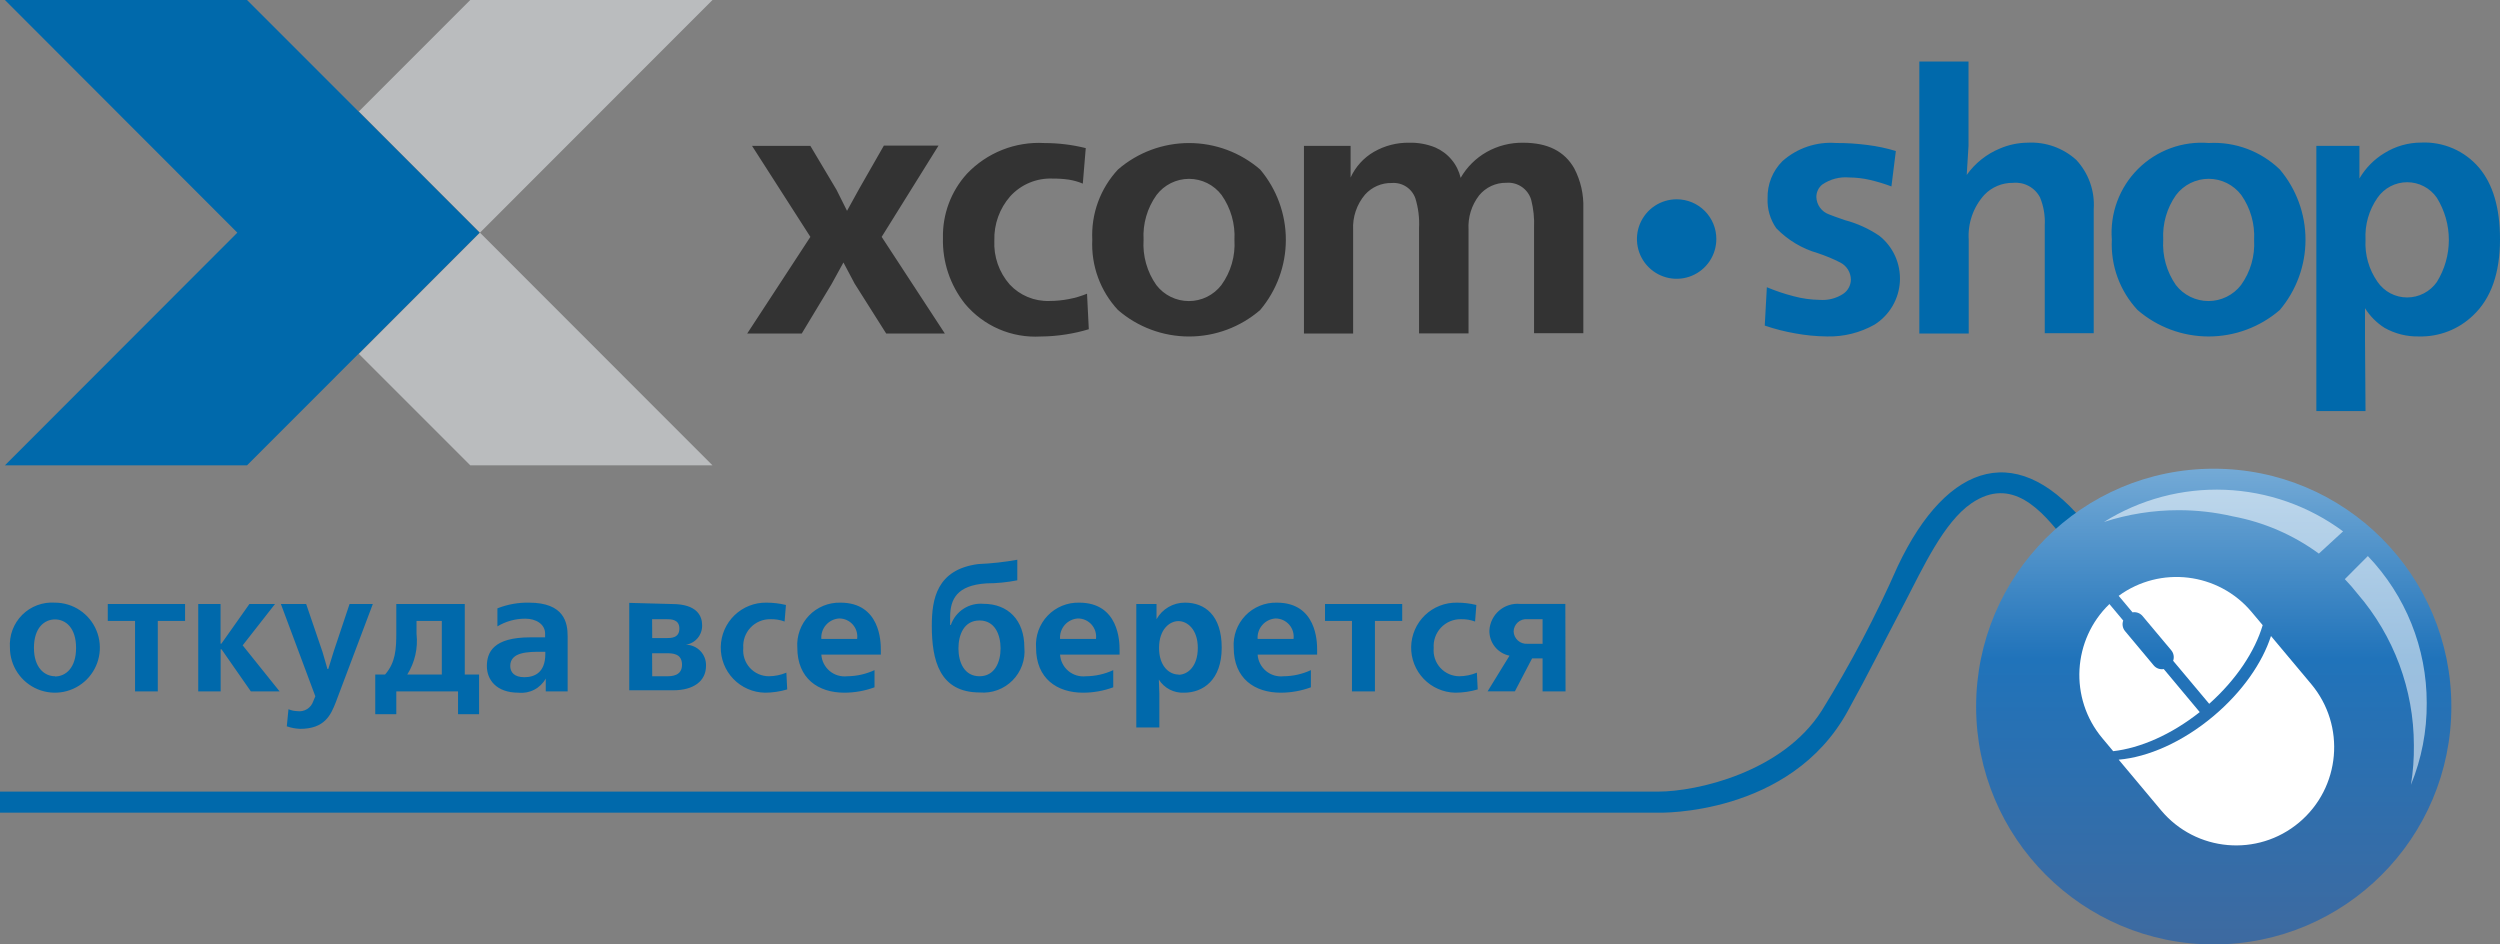 <svg width="180" height="68" viewBox="0 0 180 68" fill="none" xmlns="http://www.w3.org/2000/svg">
<rect x="0" y="0" width="180" height="68" fill="#808080" stroke="none"/>
<path d="M123.576 17.203C123.578 17.77 123.411 18.324 123.098 18.796C122.784 19.268 122.338 19.636 121.815 19.853C121.293 20.071 120.717 20.128 120.162 20.018C119.607 19.907 119.097 19.635 118.697 19.234C118.296 18.834 118.024 18.323 117.914 17.767C117.804 17.211 117.861 16.635 118.078 16.112C118.296 15.589 118.663 15.142 119.134 14.828C119.606 14.514 120.16 14.348 120.725 14.349C121.482 14.349 122.207 14.65 122.741 15.185C123.276 15.72 123.576 16.446 123.576 17.203Z" fill="#0069AB"/>
<path d="M25.837 25.481L33.859 33.504H51.298L34.557 16.752L25.837 25.481ZM51.298 0H33.859L25.837 8.023L34.557 16.752L51.298 0Z" fill="#BABCBE"/>
<path d="M25.807 8.023L17.785 0H0.354L17.088 16.752L0.354 33.504H17.785L25.807 25.481L34.527 16.752L25.807 8.023Z" fill="#0069AB"/>
<path d="M54.147 10.504H58.347L60.227 13.662L60.986 15.18L61.865 13.586L63.64 10.481H67.575L63.48 17.055L68.03 24.015H63.806L61.532 20.417L60.728 18.899L59.864 20.47L57.725 24.015H53.798L58.347 17.055L54.147 10.504ZM78.174 10.664L77.962 13.221C77.637 13.084 77.296 12.987 76.946 12.933C76.557 12.878 76.164 12.853 75.771 12.857C75.203 12.836 74.638 12.939 74.114 13.159C73.59 13.38 73.121 13.712 72.738 14.132C71.968 15.009 71.559 16.146 71.593 17.313C71.535 18.474 71.932 19.613 72.7 20.485C73.064 20.875 73.506 21.181 73.998 21.386C74.489 21.59 75.019 21.687 75.551 21.67C76.025 21.669 76.497 21.623 76.961 21.533C77.408 21.449 77.845 21.319 78.266 21.146L78.394 23.704C77.861 23.866 77.316 23.991 76.764 24.076C76.158 24.174 75.543 24.224 74.929 24.228C73.902 24.288 72.875 24.108 71.93 23.701C70.985 23.293 70.147 22.671 69.485 21.882C68.41 20.537 67.846 18.853 67.893 17.131C67.855 15.428 68.471 13.776 69.614 12.515C70.328 11.762 71.197 11.174 72.16 10.791C73.124 10.408 74.159 10.241 75.195 10.299C76.199 10.299 77.2 10.421 78.174 10.664ZM78.644 17.259C78.6 16.336 78.741 15.413 79.058 14.544C79.376 13.676 79.865 12.88 80.495 12.204C81.917 10.975 83.734 10.299 85.613 10.299C87.492 10.299 89.308 10.975 90.731 12.204C91.925 13.619 92.581 15.411 92.581 17.263C92.581 19.116 91.925 20.908 90.731 22.322C89.308 23.551 87.492 24.228 85.613 24.228C83.734 24.228 81.917 23.551 80.495 22.322C79.864 21.645 79.376 20.848 79.058 19.979C78.74 19.109 78.6 18.184 78.644 17.259ZM82.337 17.259C82.262 18.421 82.585 19.572 83.255 20.523C83.531 20.882 83.885 21.173 84.292 21.373C84.698 21.573 85.145 21.677 85.597 21.677C86.05 21.677 86.497 21.573 86.903 21.373C87.309 21.173 87.664 20.882 87.94 20.523C88.621 19.583 88.953 18.434 88.88 17.275C88.944 16.123 88.618 14.984 87.955 14.041C87.681 13.68 87.327 13.386 86.92 13.184C86.514 12.982 86.066 12.877 85.613 12.877C85.159 12.877 84.711 12.982 84.305 13.184C83.898 13.386 83.544 13.68 83.27 14.041C82.601 14.976 82.272 16.112 82.337 17.259ZM97.425 24.015H93.885V10.504H97.243V12.781C97.599 12.004 98.187 11.356 98.927 10.929C99.699 10.486 100.577 10.26 101.467 10.276C102.108 10.26 102.745 10.377 103.34 10.618C103.793 10.814 104.195 11.114 104.512 11.494C104.83 11.873 105.054 12.322 105.167 12.804C105.614 12.028 106.261 11.385 107.04 10.944C107.842 10.492 108.75 10.262 109.671 10.276C111.43 10.276 112.65 10.891 113.348 12.128C113.809 13.012 114.034 14.001 114 14.998V23.992H110.452V16.402C110.482 15.725 110.413 15.047 110.247 14.39C110.135 14.009 109.895 13.679 109.567 13.455C109.24 13.231 108.845 13.127 108.45 13.161C108.076 13.155 107.706 13.234 107.368 13.392C107.029 13.55 106.73 13.782 106.494 14.072C105.951 14.775 105.682 15.651 105.735 16.538V24.007H102.172V16.417C102.209 15.694 102.119 14.969 101.906 14.277C101.784 13.933 101.553 13.639 101.247 13.44C100.942 13.241 100.579 13.148 100.216 13.176C99.852 13.167 99.491 13.236 99.157 13.381C98.823 13.525 98.525 13.74 98.282 14.011C97.684 14.718 97.378 15.628 97.425 16.554V24.015Z" fill="#333333"/>
<path d="M136.501 10.873L136.183 13.423C135.688 13.236 135.181 13.082 134.666 12.96C134.169 12.843 133.661 12.782 133.15 12.778C132.457 12.715 131.765 12.898 131.194 13.294C131.063 13.402 130.958 13.538 130.886 13.692C130.814 13.845 130.777 14.013 130.777 14.182C130.785 14.459 130.876 14.726 131.038 14.949C131.201 15.173 131.427 15.342 131.686 15.435C131.846 15.503 132.225 15.64 132.839 15.852C133.72 16.085 134.556 16.465 135.311 16.976C135.802 17.365 136.192 17.865 136.45 18.436C136.708 19.007 136.825 19.632 136.793 20.258C136.76 20.883 136.578 21.492 136.262 22.033C135.946 22.574 135.506 23.031 134.977 23.367C133.929 23.96 132.739 24.256 131.535 24.224C130.772 24.216 130.011 24.143 129.26 24.004C128.514 23.875 127.779 23.687 127.062 23.443L127.213 20.68C127.843 20.945 128.492 21.163 129.154 21.332C129.763 21.495 130.39 21.582 131.019 21.591C131.615 21.637 132.21 21.485 132.71 21.158C132.879 21.044 133.018 20.89 133.114 20.71C133.21 20.53 133.262 20.33 133.264 20.126C133.259 19.872 133.186 19.625 133.053 19.41C132.919 19.195 132.73 19.02 132.505 18.904C131.982 18.638 131.44 18.413 130.883 18.228C129.745 17.901 128.712 17.281 127.888 16.429C127.453 15.803 127.234 15.051 127.266 14.289C127.252 13.791 127.339 13.296 127.523 12.834C127.707 12.372 127.983 11.953 128.335 11.602C128.857 11.137 129.467 10.781 130.129 10.557C130.79 10.333 131.49 10.244 132.187 10.296C132.948 10.293 133.708 10.341 134.462 10.44C135.153 10.526 135.835 10.67 136.501 10.873ZM138.192 24.012V4.429H141.733V10.501L141.604 12.596C142.206 11.746 143.037 11.086 144 10.691C144.628 10.422 145.303 10.28 145.986 10.273C146.623 10.238 147.26 10.329 147.862 10.541C148.463 10.754 149.016 11.083 149.489 11.511C149.929 11.983 150.268 12.54 150.484 13.149C150.701 13.757 150.791 14.403 150.748 15.048V23.989H147.222V16.224C147.26 15.537 147.143 14.849 146.881 14.213C146.698 13.863 146.415 13.576 146.067 13.39C145.72 13.203 145.325 13.125 144.933 13.165C144.548 13.16 144.166 13.235 143.812 13.383C143.457 13.532 143.136 13.752 142.87 14.031C142.476 14.468 142.173 14.98 141.981 15.537C141.788 16.094 141.709 16.684 141.748 17.272V24.012H138.192ZM152.052 17.256C151.98 16.321 152.111 15.382 152.437 14.502C152.763 13.623 153.275 12.825 153.939 12.163C154.603 11.502 155.403 10.992 156.283 10.669C157.162 10.347 158.101 10.22 159.035 10.296C159.972 10.245 160.91 10.388 161.789 10.715C162.668 11.043 163.471 11.549 164.146 12.201C165.341 13.616 165.996 15.408 165.996 17.26C165.996 19.113 165.341 20.905 164.146 22.319C162.722 23.549 160.904 24.226 159.024 24.226C157.144 24.226 155.326 23.549 153.902 22.319C153.272 21.642 152.783 20.845 152.465 19.975C152.148 19.106 152.007 18.181 152.052 17.256ZM155.752 17.256C155.678 18.416 155.999 19.567 156.662 20.52C156.939 20.88 157.295 21.171 157.702 21.37C158.108 21.57 158.555 21.675 159.009 21.675C159.462 21.675 159.909 21.57 160.316 21.37C160.723 21.171 161.078 20.88 161.356 20.52C162.033 19.578 162.365 18.43 162.296 17.272C162.359 16.12 162.033 14.981 161.371 14.038C161.095 13.676 160.74 13.383 160.333 13.181C159.926 12.979 159.478 12.874 159.024 12.874C158.57 12.874 158.122 12.979 157.714 13.181C157.307 13.383 156.952 13.676 156.677 14.038C156.015 14.976 155.689 16.11 155.752 17.256ZM170.318 29.599H166.777V10.501H169.878V12.854C170.314 12.103 170.932 11.474 171.675 11.025C172.471 10.528 173.39 10.265 174.328 10.266C175.112 10.229 175.894 10.373 176.614 10.684C177.334 10.996 177.973 11.468 178.483 12.065C179.5 13.264 180 14.987 180 17.226C180 19.665 179.355 21.492 178.066 22.706C177.549 23.206 176.937 23.597 176.266 23.858C175.596 24.118 174.88 24.243 174.162 24.224C173.294 24.244 172.438 24.029 171.682 23.602C171.117 23.241 170.637 22.759 170.28 22.19V24.407L170.318 29.599ZM170.318 17.256C170.257 18.337 170.562 19.407 171.182 20.293C171.419 20.639 171.737 20.923 172.108 21.119C172.479 21.314 172.893 21.417 173.313 21.416C173.732 21.416 174.144 21.316 174.516 21.123C174.889 20.93 175.209 20.651 175.451 20.308C176.017 19.397 176.317 18.345 176.317 17.272C176.317 16.198 176.017 15.147 175.451 14.236C175.211 13.891 174.892 13.61 174.52 13.415C174.149 13.221 173.736 13.12 173.316 13.12C172.897 13.12 172.484 13.221 172.112 13.415C171.741 13.61 171.421 13.891 171.182 14.236C170.565 15.118 170.261 16.181 170.318 17.256Z" fill="#0069AB"/>
<path d="M3.961 43.391C4.601 43.393 5.226 43.584 5.757 43.941C6.289 44.298 6.702 44.805 6.946 45.397C7.19 45.99 7.253 46.641 7.127 47.269C7.002 47.898 6.693 48.474 6.24 48.927C5.787 49.379 5.21 49.687 4.582 49.812C3.954 49.936 3.304 49.872 2.712 49.626C2.121 49.38 1.616 48.965 1.261 48.432C0.905 47.899 0.715 47.273 0.715 46.632C0.685 46.198 0.748 45.763 0.9 45.355C1.053 44.948 1.291 44.578 1.599 44.27C1.907 43.963 2.277 43.725 2.684 43.574C3.092 43.422 3.527 43.36 3.961 43.391ZM3.961 48.705C4.719 48.705 5.477 48.105 5.477 46.648C5.477 45.19 4.719 44.598 3.961 44.598C3.202 44.598 2.444 45.19 2.444 46.648C2.444 48.105 3.233 48.69 3.961 48.69V48.705ZM13.325 43.49V44.705H11.361V49.782H9.723V44.705H7.759V43.49H13.325ZM15.88 43.49V46.344H15.94L17.957 43.49H19.8L17.472 46.465L20.133 49.782H18.063L15.948 46.746H15.887V49.782H14.272V43.49H15.88ZM22.044 43.49L23.227 46.959L23.576 48.166H23.636L24.023 46.913L25.168 43.49H26.843L24.182 50.549C23.818 51.49 23.371 52.477 21.612 52.477C21.284 52.465 20.959 52.404 20.649 52.295L20.77 51.065C20.974 51.151 21.193 51.198 21.415 51.202C21.657 51.236 21.903 51.184 22.111 51.055C22.319 50.926 22.475 50.728 22.552 50.496L22.704 50.132L20.224 43.49H22.044ZM33.463 43.49V48.568H34.494V51.422H32.978V49.782H28.534V51.422H27.018V48.568H27.723C28.481 47.703 28.534 46.746 28.534 45.532V43.49H33.463ZM31.81 48.568V44.705H29.99V45.638C30.105 46.662 29.87 47.695 29.323 48.568H31.81ZM35.813 43.801C36.537 43.515 37.31 43.376 38.088 43.391C40.643 43.391 40.87 44.856 40.87 45.805V49.782H39.294V48.856C39.102 49.2 38.814 49.48 38.465 49.661C38.115 49.842 37.721 49.916 37.33 49.874C35.737 49.874 35.055 48.94 35.055 47.961C35.055 46.982 35.502 45.889 38.179 45.889H39.248V45.623C39.248 44.932 38.581 44.545 37.83 44.545C37.12 44.541 36.422 44.733 35.813 45.099V43.801ZM38.967 46.928C38.057 46.928 36.738 46.928 36.738 47.946C36.738 48.394 37.019 48.758 37.747 48.758C38.474 48.758 39.263 48.446 39.263 47.08V46.928H38.967ZM48.392 43.49C50.196 43.49 50.553 44.363 50.553 45.008C50.564 45.346 50.452 45.675 50.237 45.936C50.021 46.196 49.719 46.368 49.385 46.42C49.581 46.422 49.774 46.463 49.953 46.541C50.133 46.618 50.294 46.731 50.429 46.873C50.564 47.014 50.67 47.181 50.739 47.364C50.808 47.547 50.84 47.742 50.833 47.938C50.833 49.061 49.908 49.699 48.491 49.699H45.306V43.407L48.392 43.49ZM46.959 45.942H47.983C48.309 45.942 48.915 45.942 48.915 45.258C48.915 44.575 48.293 44.583 47.983 44.583H46.951L46.959 45.942ZM46.959 48.69H48.013C48.316 48.69 49.105 48.69 49.105 47.862C49.105 47.035 48.392 47.035 48.005 47.035H46.951L46.959 48.69ZM56.49 44.75C56.163 44.628 55.815 44.572 55.466 44.583C55.199 44.579 54.933 44.631 54.687 44.735C54.441 44.84 54.219 44.994 54.036 45.189C53.852 45.384 53.712 45.615 53.622 45.867C53.533 46.12 53.497 46.388 53.517 46.655C53.492 46.913 53.521 47.172 53.602 47.418C53.683 47.664 53.814 47.89 53.988 48.081C54.162 48.273 54.373 48.426 54.61 48.531C54.846 48.636 55.102 48.69 55.36 48.69C55.792 48.687 56.22 48.6 56.619 48.431L56.679 49.638C56.157 49.793 55.616 49.872 55.072 49.874C54.213 49.857 53.396 49.5 52.8 48.881C52.204 48.262 51.879 47.431 51.895 46.572C51.911 45.712 52.268 44.894 52.886 44.297C53.505 43.701 54.334 43.375 55.193 43.391C55.663 43.391 56.132 43.447 56.588 43.558L56.49 44.75ZM59.136 47.133C59.151 47.36 59.212 47.582 59.315 47.784C59.418 47.987 59.561 48.166 59.735 48.312C59.91 48.457 60.112 48.566 60.329 48.631C60.547 48.696 60.775 48.716 61.001 48.69C61.679 48.686 62.349 48.535 62.965 48.249V49.486C62.27 49.742 61.536 49.872 60.796 49.874C58.916 49.874 57.407 48.856 57.407 46.632C57.378 46.21 57.438 45.787 57.583 45.389C57.727 44.992 57.953 44.629 58.245 44.323C58.538 44.018 58.891 43.778 59.282 43.617C59.673 43.457 60.093 43.38 60.516 43.391C63.367 43.391 63.42 46.2 63.42 46.754V47.133H59.136ZM61.714 46.002C61.739 45.818 61.724 45.63 61.67 45.452C61.616 45.274 61.525 45.109 61.401 44.969C61.279 44.83 61.127 44.718 60.957 44.642C60.787 44.566 60.603 44.528 60.417 44.53C60.236 44.541 60.059 44.589 59.897 44.669C59.734 44.75 59.589 44.861 59.47 44.998C59.35 45.136 59.26 45.295 59.203 45.467C59.145 45.639 59.123 45.821 59.136 46.002H61.714ZM73.246 41.782C72.517 41.926 71.775 42.001 71.032 42.002C68.886 42.139 68.409 43.148 68.409 44.446V44.993H68.462C68.629 44.514 68.951 44.104 69.376 43.829C69.802 43.554 70.308 43.43 70.812 43.475C72.572 43.475 73.754 44.636 73.754 46.617C73.795 47.05 73.74 47.487 73.593 47.896C73.446 48.306 73.212 48.678 72.906 48.987C72.601 49.296 72.231 49.534 71.823 49.685C71.416 49.836 70.98 49.895 70.547 49.858C67.635 49.858 67.09 47.528 67.09 45.061C67.09 43.156 67.431 41.008 70.426 40.613C71.372 40.574 72.314 40.47 73.246 40.302V41.782ZM70.524 48.69C71.616 48.69 72.041 47.68 72.041 46.686C72.041 45.691 71.631 44.674 70.524 44.674C69.417 44.674 69.008 45.684 69.008 46.686C69.008 47.688 69.432 48.69 70.524 48.69ZM76.325 47.133C76.339 47.36 76.4 47.582 76.503 47.784C76.606 47.987 76.749 48.166 76.924 48.312C77.098 48.457 77.301 48.566 77.518 48.631C77.736 48.696 77.964 48.716 78.19 48.69C78.868 48.686 79.538 48.535 80.154 48.249V49.486C79.459 49.742 78.725 49.873 77.985 49.874C76.105 49.874 74.596 48.856 74.596 46.632C74.567 46.21 74.627 45.787 74.771 45.389C74.916 44.992 75.141 44.629 75.434 44.323C75.727 44.018 76.08 43.778 76.471 43.617C76.862 43.457 77.282 43.38 77.704 43.391C80.555 43.391 80.609 46.2 80.609 46.754V47.133H76.325ZM78.91 46.002C78.934 45.817 78.918 45.63 78.863 45.451C78.808 45.273 78.716 45.109 78.593 44.969C78.469 44.83 78.317 44.718 78.147 44.642C77.977 44.567 77.792 44.528 77.606 44.53C77.425 44.541 77.248 44.589 77.085 44.669C76.923 44.75 76.778 44.861 76.658 44.998C76.539 45.136 76.448 45.295 76.391 45.467C76.334 45.639 76.311 45.821 76.325 46.002H78.91ZM81.814 52.378V43.49H83.27V44.583C83.474 44.218 83.772 43.915 84.134 43.705C84.495 43.495 84.907 43.387 85.325 43.391C86.75 43.391 87.963 44.302 87.963 46.632C87.963 48.963 86.621 49.874 85.249 49.874C84.891 49.891 84.534 49.812 84.216 49.647C83.898 49.482 83.629 49.235 83.437 48.932L83.474 49.965V52.378H81.814ZM84.847 48.583C85.514 48.583 86.242 47.984 86.242 46.648C86.242 45.312 85.484 44.72 84.847 44.72C84.21 44.72 83.452 45.312 83.452 46.648C83.452 47.984 84.195 48.568 84.862 48.568L84.847 48.583ZM90.549 47.133C90.564 47.361 90.626 47.582 90.73 47.785C90.834 47.987 90.978 48.167 91.153 48.312C91.328 48.458 91.53 48.566 91.749 48.631C91.967 48.696 92.196 48.716 92.421 48.69C93.1 48.686 93.77 48.535 94.385 48.249V49.486C93.691 49.742 92.957 49.872 92.217 49.874C90.336 49.874 88.828 48.856 88.828 46.632C88.799 46.21 88.859 45.787 89.003 45.389C89.147 44.992 89.373 44.629 89.666 44.323C89.958 44.018 90.312 43.778 90.703 43.617C91.094 43.457 91.514 43.38 91.936 43.391C94.787 43.391 94.833 46.2 94.833 46.754V47.133H90.549ZM93.134 46.002C93.158 45.818 93.142 45.631 93.088 45.453C93.033 45.276 92.942 45.111 92.819 44.972C92.696 44.833 92.545 44.721 92.376 44.645C92.207 44.569 92.023 44.529 91.838 44.53C91.656 44.541 91.479 44.589 91.316 44.669C91.153 44.749 91.007 44.861 90.888 44.998C90.768 45.135 90.676 45.294 90.618 45.466C90.56 45.639 90.536 45.821 90.549 46.002H93.134ZM100.959 43.49V44.705H98.995V49.782H97.342V44.705H95.401V43.49H100.959ZM106.206 44.75C105.878 44.63 105.531 44.573 105.182 44.583C104.914 44.579 104.649 44.631 104.402 44.735C104.156 44.84 103.933 44.994 103.749 45.189C103.565 45.384 103.424 45.615 103.334 45.867C103.244 46.12 103.207 46.388 103.226 46.655C103.202 46.913 103.231 47.173 103.314 47.419C103.395 47.664 103.528 47.89 103.702 48.082C103.876 48.273 104.088 48.426 104.325 48.531C104.562 48.636 104.817 48.69 105.076 48.69C105.508 48.687 105.936 48.599 106.335 48.431L106.395 49.638C105.871 49.793 105.327 49.872 104.78 49.874C104.355 49.865 103.936 49.774 103.546 49.603C103.156 49.433 102.804 49.188 102.509 48.881C102.214 48.575 101.982 48.213 101.827 47.816C101.671 47.42 101.596 46.997 101.603 46.572C101.611 46.146 101.703 45.726 101.873 45.336C102.043 44.946 102.288 44.593 102.594 44.297C102.901 44.002 103.262 43.77 103.658 43.615C104.054 43.459 104.477 43.383 104.902 43.391C105.372 43.39 105.84 43.446 106.297 43.558L106.206 44.75ZM112.719 49.782H111.066V47.407H110.308L109.072 49.775H107.108L108.685 47.209C108.265 47.125 107.889 46.894 107.624 46.557C107.359 46.221 107.221 45.801 107.237 45.372C107.254 45.101 107.325 44.836 107.447 44.593C107.568 44.35 107.737 44.134 107.944 43.958C108.15 43.781 108.39 43.648 108.649 43.567C108.908 43.485 109.181 43.456 109.451 43.482H112.704L112.719 49.782ZM109.974 44.583C109.849 44.57 109.724 44.584 109.605 44.623C109.485 44.661 109.375 44.724 109.282 44.808C109.189 44.892 109.114 44.994 109.062 45.108C109.01 45.222 108.982 45.346 108.981 45.471C108.987 45.595 109.017 45.716 109.07 45.828C109.124 45.939 109.199 46.039 109.292 46.121C109.384 46.204 109.492 46.266 109.61 46.306C109.727 46.345 109.851 46.361 109.974 46.352H111.066V44.583H109.974Z" fill="#0069AB"/>
<path d="M150.414 38.042C145.463 31.621 140.247 33.123 136.63 40.782C135.054 44.364 133.23 47.831 131.171 51.158C128.358 55.606 122.156 56.995 119.396 56.995H0V58.513H119.426C119.426 58.513 128.866 58.772 133.021 51.227C134.719 48.145 135.296 46.9 137.161 43.355C138.435 40.911 139.951 37.594 141.945 36.236C144.841 34.262 146.995 36.714 148.663 38.877C149.148 39.477 150.976 38.771 150.414 38.042Z" fill="#0069AB"/>
<path d="M159.389 68C168.838 68 176.497 60.332 176.497 50.874C176.497 41.415 168.838 33.747 159.389 33.747C149.94 33.747 142.281 41.415 142.281 50.874C142.281 60.332 149.94 68 159.389 68Z" fill="url(#paint0_linear)"/>
<path opacity="0.55" d="M168.702 38.258C166.231 36.428 163.267 35.386 160.197 35.265C157.125 35.144 154.089 35.952 151.483 37.583C153.219 37.02 155.033 36.733 156.859 36.733C158.165 36.732 159.467 36.88 160.741 37.173C162.989 37.59 165.114 38.508 166.958 39.86L168.702 38.258Z" fill="white"/>
<path opacity="0.55" d="M174.724 50.609C174.728 46.669 173.209 42.881 170.486 40.036L168.826 41.698C169.152 42.036 169.461 42.391 169.751 42.761C172.361 45.791 173.798 49.659 173.799 53.661C173.812 54.614 173.741 55.566 173.587 56.507C174.353 54.636 174.74 52.632 174.724 50.609Z" fill="white"/>
<path d="M155.792 48.173L158.381 51.271C156.327 52.901 154.086 53.867 152.149 54.085L151.363 53.145C148.962 50.273 149.222 46.049 151.878 43.491L152.871 44.679C152.78 44.93 152.821 45.222 153.005 45.442L155.066 47.908C155.25 48.128 155.529 48.219 155.792 48.173Z" fill="white"/>
<path d="M152.545 42.9L153.541 44.089C153.803 44.044 154.08 44.136 154.263 44.354L156.329 46.818C156.512 47.037 156.554 47.326 156.466 47.577L159.062 50.674C161.02 48.93 162.36 46.886 162.913 45.012L162.122 44.069C159.717 41.2 155.522 40.723 152.545 42.9Z" fill="white"/>
<path d="M163.511 45.794C162.887 47.724 161.447 49.814 159.369 51.561C157.139 53.436 154.647 54.518 152.545 54.696L155.6 58.345C158.105 61.336 162.555 61.726 165.54 59.216C168.525 56.706 168.915 52.247 166.41 49.255L163.511 45.794Z" fill="white"/>
<defs>
<linearGradient id="paint0_linear" x1="142.281" y1="33.747" x2="142.281" y2="68" gradientUnits="userSpaceOnUse">
<stop stop-color="#74AAD6"/>
<stop offset="0.4" stop-color="#2073BA"/>
<stop offset="1" stop-color="#3E6AA0"/>
</linearGradient>
</defs>
</svg>
